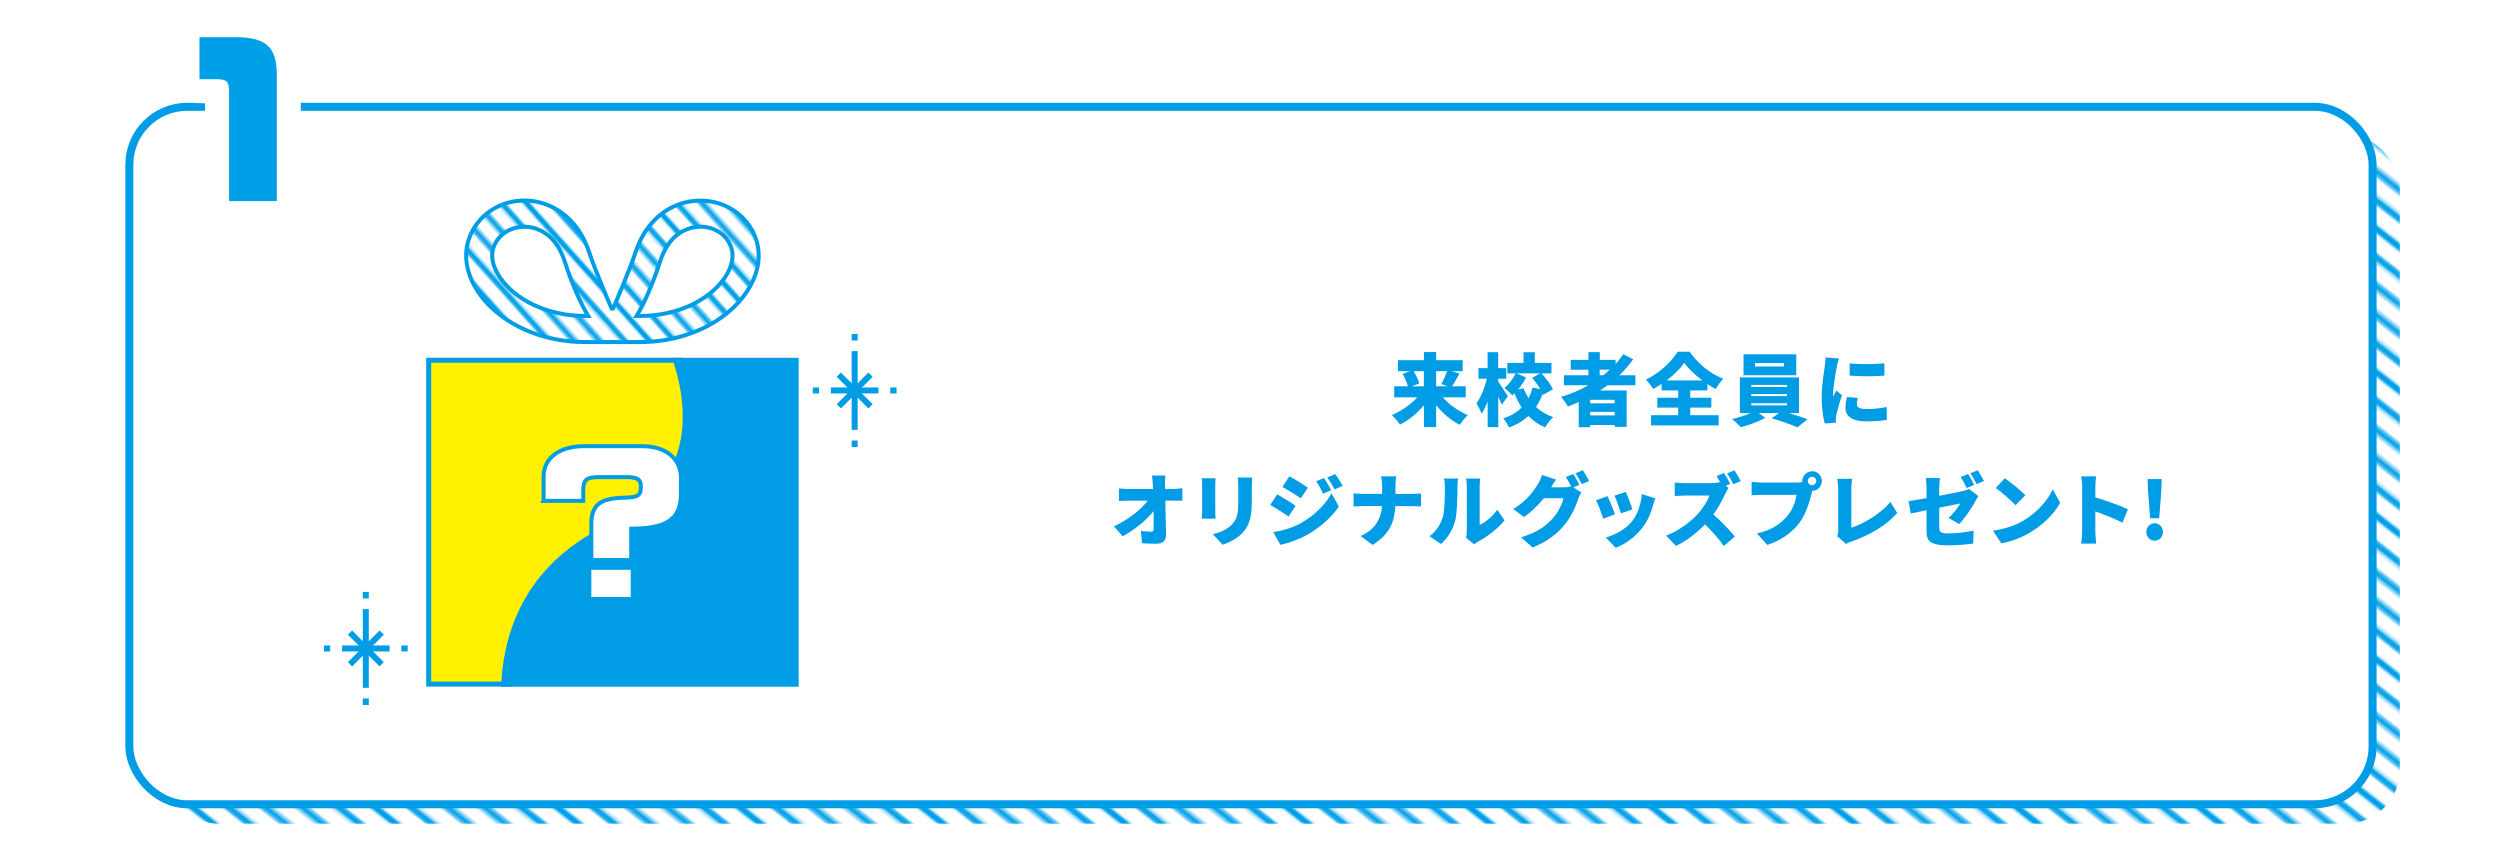 <?xml version="1.0" encoding="UTF-8"?><svg id="_レイヤー_5" xmlns="http://www.w3.org/2000/svg" width="375" height="130" xmlns:xlink="http://www.w3.org/1999/xlink" viewBox="0 0 375 130"><defs><style>.cls-1,.cls-2,.cls-3,.cls-4,.cls-5,.cls-6,.cls-7{fill:none;}.cls-8{fill:url(#_新規パターンスウォッチ_10);}.cls-2{stroke-width:1.5px;}.cls-2,.cls-9,.cls-4,.cls-5,.cls-6{stroke:#009ce5;}.cls-2,.cls-9,.cls-4,.cls-6{stroke-miterlimit:10;}.cls-3{stroke:#00a0e9;stroke-width:2.16px;}.cls-9,.cls-10{fill:#fff;}.cls-9,.cls-6{stroke-width:.6px;}.cls-11{fill:#fff100;}.cls-12{fill:#00a0e9;}.cls-13{fill:#009ce5;}.cls-4{stroke-width:.9px;}.cls-5{stroke-width:2.4px;}.cls-5,.cls-7{stroke-linecap:round;stroke-linejoin:round;}.cls-7{stroke:#fff;stroke-width:7.2px;}.cls-14{fill:url(#_新規パターンスウォッチ_10-2);}</style><pattern id="_新規パターンスウォッチ_10" x="0" y="0" width="72" height="72" patternTransform="translate(-10328.71 -6444.38) rotate(-141.81) scale(.45 .47) skewX(6.47)" patternUnits="userSpaceOnUse" viewBox="0 0 72 72"><rect class="cls-1" width="72" height="72"/><line class="cls-3" x1="71.75" y1="68.4" x2="144.25" y2="68.4"/><line class="cls-3" x1="71.75" y1="54" x2="144.25" y2="54"/><line class="cls-3" x1="71.75" y1="39.6" x2="144.25" y2="39.6"/><line class="cls-3" x1="71.75" y1="25.2" x2="144.25" y2="25.2"/><line class="cls-3" x1="71.75" y1="10.8" x2="144.25" y2="10.8"/><line class="cls-3" x1="71.75" y1="61.2" x2="144.25" y2="61.2"/><line class="cls-3" x1="71.75" y1="46.8" x2="144.25" y2="46.8"/><line class="cls-3" x1="71.75" y1="32.4" x2="144.25" y2="32.4"/><line class="cls-3" x1="71.75" y1="18" x2="144.25" y2="18"/><line class="cls-3" x1="71.75" y1="3.6" x2="144.25" y2="3.6"/><line class="cls-3" x1="-.25" y1="68.4" x2="72.25" y2="68.4"/><line class="cls-3" x1="-.25" y1="54" x2="72.25" y2="54"/><line class="cls-3" x1="-.25" y1="39.6" x2="72.25" y2="39.6"/><line class="cls-3" x1="-.25" y1="25.2" x2="72.25" y2="25.2"/><line class="cls-3" x1="-.25" y1="10.8" x2="72.25" y2="10.8"/><line class="cls-3" x1="-.25" y1="61.2" x2="72.25" y2="61.2"/><line class="cls-3" x1="-.25" y1="46.8" x2="72.25" y2="46.8"/><line class="cls-3" x1="-.25" y1="32.4" x2="72.25" y2="32.4"/><line class="cls-3" x1="-.25" y1="18" x2="72.25" y2="18"/><line class="cls-3" x1="-.25" y1="3.6" x2="72.25" y2="3.6"/><line class="cls-3" x1="-72.25" y1="68.4" x2=".25" y2="68.4"/><line class="cls-3" x1="-72.25" y1="54" x2=".25" y2="54"/><line class="cls-3" x1="-72.25" y1="39.6" x2=".25" y2="39.6"/><line class="cls-3" x1="-72.25" y1="25.2" x2=".25" y2="25.2"/><line class="cls-3" x1="-72.25" y1="10.8" x2=".25" y2="10.8"/><line class="cls-3" x1="-72.25" y1="61.2" x2=".25" y2="61.2"/><line class="cls-3" x1="-72.25" y1="46.8" x2=".25" y2="46.8"/><line class="cls-3" x1="-72.25" y1="32.4" x2=".25" y2="32.4"/><line class="cls-3" x1="-72.25" y1="18" x2=".25" y2="18"/><line class="cls-3" x1="-72.25" y1="3.6" x2=".25" y2="3.6"/></pattern><pattern id="_新規パターンスウォッチ_10-2" patternTransform="translate(-9475.86 -5797.97) rotate(-131.81) scale(.37 .39) skewX(6.47)" xlink:href="#_新規パターンスウォッチ_10"/></defs><rect class="cls-8" x="24.68" y="20.13" width="335.29" height="103.42" rx="8.09" ry="8.09"/><rect class="cls-5" x="20" y="16.62" width="335.29" height="103.42" rx="8.09" ry="8.09"/><rect class="cls-10" x="20" y="16.62" width="335.29" height="103.42" rx="8.09" ry="8.09"/><path class="cls-6" d="m103.01,50.22c3.2-1.05,5.84-2.76,7.73-4.83.94-1.03,1.7-2.16,2.23-3.35.53-1.19.83-2.44.83-3.71,0-.84-.13-1.69-.42-2.5-.31-.91-.77-1.73-1.34-2.45-.85-1.07-1.93-1.9-3.13-2.45-1.2-.55-2.51-.84-3.86-.84-.98,0-1.98.16-2.95.47-1.46.48-2.85,1.33-4.03,2.57-1.18,1.23-2.13,2.83-2.76,4.77-.82,2.52-3.27,8.23-3.34,8.37h-.23c-.07-.14-2.52-5.85-3.34-8.37-.42-1.29-.98-2.43-1.66-3.42-1.02-1.47-2.3-2.59-3.7-3.32-1.4-.73-2.91-1.08-4.38-1.08-1.79,0-3.54.51-5.01,1.49-.74.49-1.41,1.09-1.97,1.81-.57.71-1.02,1.54-1.34,2.45-.28.81-.42,1.66-.42,2.5,0,.85.13,1.69.38,2.5.43,1.43,1.2,2.79,2.22,4.03,1.54,1.86,3.67,3.46,6.26,4.61,2.59,1.15,5.64,1.84,9.01,1.84,1.91,0,4,.02,4.07,0,.07.02,2.16,0,4.07,0,2.57,0,4.95-.4,7.08-1.1Zm-2.81-13.51c.67-.97,1.46-1.64,2.29-2.07.83-.43,1.71-.63,2.57-.64,1.04,0,2.05.3,2.85.84.41.27.76.59,1.06.97.3.38.54.81.71,1.3.13.39.2.79.2,1.22,0,.43-.07.89-.21,1.38-.25.85-.75,1.76-1.49,2.66-1.1,1.34-2.75,2.61-4.83,3.53-2.08.92-4.59,1.5-7.42,1.5-.15,0-.3,0-.44,0,1.03-1.73,2.27-4.34,3.56-8.28.31-.96.71-1.75,1.16-2.4Zm-25.88,3.74c-.34-.76-.49-1.47-.49-2.12,0-.43.07-.84.2-1.22h0c.17-.49.41-.92.71-1.3.44-.56,1.02-1.01,1.7-1.32.67-.31,1.43-.48,2.21-.48.57,0,1.16.09,1.73.28.86.28,1.68.78,2.42,1.55.74.77,1.4,1.83,1.87,3.27,1.28,3.94,2.53,6.56,3.56,8.28-.14,0-.29,0-.44,0-2.16,0-4.13-.34-5.86-.91-2.6-.85-4.68-2.23-6.06-3.75-.69-.76-1.21-1.54-1.54-2.29Z"/><path class="cls-14" d="m103.01,50.22c3.2-1.05,5.84-2.76,7.73-4.83.94-1.03,1.7-2.16,2.23-3.35.53-1.19.83-2.44.83-3.71,0-.84-.13-1.69-.42-2.5-.31-.91-.77-1.73-1.34-2.45-.85-1.07-1.93-1.9-3.13-2.45-1.2-.55-2.51-.84-3.86-.84-.98,0-1.98.16-2.95.47-1.46.48-2.85,1.33-4.03,2.57-1.18,1.23-2.13,2.83-2.76,4.77-.82,2.52-3.27,8.23-3.34,8.37h-.23c-.07-.14-2.52-5.85-3.34-8.37-.42-1.29-.98-2.43-1.66-3.42-1.02-1.47-2.3-2.59-3.7-3.32-1.4-.73-2.91-1.08-4.38-1.08-1.79,0-3.54.51-5.01,1.49-.74.49-1.41,1.09-1.97,1.81-.57.71-1.02,1.54-1.34,2.45-.28.81-.42,1.66-.42,2.5,0,.85.13,1.69.38,2.5.43,1.43,1.2,2.79,2.22,4.03,1.54,1.86,3.67,3.46,6.26,4.61,2.59,1.15,5.64,1.84,9.01,1.84,1.91,0,4,.02,4.07,0,.07.02,2.16,0,4.07,0,2.57,0,4.95-.4,7.08-1.1Zm-2.81-13.51c.67-.97,1.46-1.64,2.29-2.07.83-.43,1.71-.63,2.57-.64,1.04,0,2.05.3,2.85.84.41.27.76.59,1.06.97.3.38.54.81.71,1.3.13.39.2.79.2,1.22,0,.43-.07.89-.21,1.38-.25.85-.75,1.76-1.49,2.66-1.1,1.34-2.75,2.61-4.83,3.53-2.08.92-4.59,1.5-7.42,1.5-.15,0-.3,0-.44,0,1.03-1.73,2.27-4.34,3.56-8.28.31-.96.71-1.75,1.16-2.4Zm-25.88,3.74c-.34-.76-.49-1.47-.49-2.12,0-.43.07-.84.2-1.22h0c.17-.49.41-.92.71-1.3.44-.56,1.02-1.01,1.7-1.32.67-.31,1.43-.48,2.21-.48.57,0,1.16.09,1.73.28.86.28,1.68.78,2.42,1.55.74.77,1.4,1.83,1.87,3.27,1.28,3.94,2.53,6.56,3.56,8.28-.14,0-.29,0-.44,0-2.16,0-4.13-.34-5.86-.91-2.6-.85-4.68-2.23-6.06-3.75-.69-.76-1.21-1.54-1.54-2.29Z"/><path class="cls-2" d="m91.6,79.34c12.93-6.12,12.71-16.93,10.25-24.93h-37.17s0,31.41,0,31.41v16.42s11.26,0,11.26,0c.49-7.89,3.87-17.34,15.65-22.91Z"/><path class="cls-11" d="m91.6,79.34c12.93-6.12,12.71-16.93,10.25-24.93h-37.17s0,31.41,0,31.41v16.42s11.26,0,11.26,0c.49-7.89,3.87-17.34,15.65-22.91Z"/><path class="cls-2" d="m119.04,54.42h-17.19c2.45,7.99,2.67,18.81-10.25,24.93-11.78,5.57-15.16,15.02-15.65,22.91h43.1s0-47.84,0-47.84Z"/><path class="cls-13" d="m119.04,54.42h-17.19c2.45,7.99,2.67,18.81-10.25,24.93-11.78,5.57-15.16,15.02-15.65,22.91h43.1s0-47.84,0-47.84Z"/><path class="cls-9" d="m81.54,75.11v-3.65c0-2.75,2.38-4.53,6.03-4.53h8.89c3.45.05,5.63,1.85,5.68,4.68v2.63c-.05,3.58-2.1,5.01-7.21,5.06h-.25s0,4.71,0,4.71h-5.98s0-5.58,0-5.58c.08-2.73,1.35-3.7,4.98-3.78,2.05-.05,2.45-.33,2.45-1.65,0-1.08-.5-1.43-2.08-1.43h-4.36c-1.73.03-2.18.4-2.2,1.93v1.63s-5.96,0-5.96,0Zm6.86,10.06h6.51s0,4.68,0,4.68h-6.51s0-4.68,0-4.68Z"/><path class="cls-13" d="m216.41,59.59c.97,1.1,2.36,2.1,3.77,2.68-.39.34-.95,1.02-1.21,1.46-1.33-.68-2.56-1.72-3.55-2.94v3.27h-1.83v-3.27c-1.02,1.21-2.27,2.24-3.6,2.91-.27-.43-.83-1.1-1.22-1.44,1.42-.59,2.83-1.57,3.82-2.66h-3.46v-1.65h2.05c-.13-.54-.46-1.29-.79-1.86l1.1-.41h-1.8v-1.65h3.9v-1.22h1.83v1.22h3.98v1.65h-1.67l1.2.34c-.39.72-.79,1.42-1.12,1.93h2.05v1.65h-3.43Zm-4.38-3.92c.38.59.72,1.31.85,1.84l-1.11.44h1.81v-2.27h-1.55Zm3.39,0v2.27h1.75l-.98-.32c.31-.54.65-1.31.87-1.95h-1.63Z"/><path class="cls-13" d="m225.26,60.7c-.13-.34-.32-.78-.52-1.22v4.59h-1.59v-3.85c-.27.72-.58,1.36-.92,1.85-.14-.47-.51-1.15-.76-1.57.67-.91,1.25-2.38,1.57-3.69h-1.27v-1.59h1.37v-2.39h1.59v2.39h1.21v1.59h-1.21v.43c.33.44,1.24,1.87,1.45,2.2l-.92,1.27Zm6.22-1.49l-.07-.18c-.27.72-.59,1.4-1.01,2.02.71.65,1.56,1.17,2.57,1.52-.39.36-.94,1.07-1.2,1.54-.98-.41-1.81-.99-2.51-1.71-.77.72-1.72,1.3-2.9,1.71-.18-.39-.59-1.04-.87-1.37,1.16-.36,2.07-.91,2.76-1.61-.42-.64-.77-1.36-1.08-2.13-.12.11-.22.21-.34.31-.26-.33-.8-.83-1.17-1.11.66-.51,1.3-1.39,1.69-2.19h-1.25v-1.57h2.43v-1.6h1.69v1.6h2.5v1.57h-1.49c.67.72,1.4,1.67,1.71,2.37l-1.46.84Zm-2.95-.99c.2.53.45,1.03.76,1.5.26-.5.45-1.03.58-1.59l1.18.23c-.34-.57-.81-1.18-1.23-1.68l1.2-.68h-3.56l1.46.62c-.34.65-.76,1.28-1.22,1.82l.84-.22Z"/><path class="cls-13" d="m241.13,57.79c-.36.27-.73.53-1.11.78h3.98v5.46h-1.8v-.28h-3.67v.33h-1.72v-3.77c-.53.24-1.09.45-1.63.65-.2-.37-.71-1.08-1.02-1.42,1.45-.44,2.83-1.03,4.1-1.75h-3.67v-1.5h3.67v-.83h-2.65v-1.48h2.65v-1.16h1.71v1.16h2.37v.62c.43-.46.8-.96,1.15-1.47l1.48.76c-.6.86-1.29,1.67-2.06,2.4h2.4v1.5h-4.17Zm1.07,2.18h-3.67v.53h3.67v-.53Zm0,2.34v-.53h-3.67v.53h3.67Zm-2.24-6.03h.54c.34-.26.66-.54.97-.83h-1.52v.83Z"/><path class="cls-13" d="m253.56,62.28h4.24v1.53h-10.14v-1.53h4.07v-1.14h-3.13v-1.48h3.13v-1.1h-2.49v-.97c-.41.27-.83.52-1.27.76-.22-.4-.71-1.04-1.09-1.4,2.04-.98,3.92-2.77,4.77-4.19h1.8c1.29,1.86,3.14,3.32,5.04,4.05-.44.45-.82,1.02-1.14,1.55-.41-.22-.83-.47-1.24-.75v.95h-2.57v1.1h3.16v1.48h-3.16v1.14Zm1.79-5.22c-1.1-.82-2.1-1.76-2.71-2.62-.63.88-1.55,1.8-2.64,2.62h5.35Z"/><path class="cls-13" d="m268.32,61.95c1.01.3,2.05.66,2.81.94l-1.53,1.21c-.95-.43-2.59-1.01-3.87-1.36l1.11-.78h-3.03l.99.71c-.95.54-2.49,1.12-3.68,1.41-.32-.36-.9-.9-1.31-1.23.92-.19,1.98-.53,2.77-.89h-1.6v-5.35h8.87v5.35h-1.53Zm1.12-5.66h-7.91v-3.14h7.91v3.14Zm-6.75,1.76h5.35v-.31h-5.35v.31Zm0,1.37h5.35v-.31h-5.35v.31Zm0,1.39h5.35v-.32h-5.35v.32Zm4.91-6.35h-4.35v.51h4.35v-.51Z"/><path class="cls-13" d="m275.53,54.99c-.13.62-.57,3.13-.57,4.23,0,.04,0,.23.01.27.17-.33.31-.57.46-.91l.86.69c-.35,1.08-.72,2.38-.85,3.04-.04.18-.07.46-.07.57,0,.13,0,.34.01.53l-1.66.11c-.24-.79-.47-2.29-.47-3.9,0-1.81.34-3.79.46-4.67.05-.36.13-.89.14-1.34l2,.17c-.11.27-.28.99-.33,1.21Zm3.01,5.65c0,.52.5.72,1.47.72,1.05,0,1.91-.09,2.98-.32l.04,1.94c-.78.14-1.72.23-3.11.23-2.07,0-3.1-.77-3.1-2.04,0-.51.07-1.01.21-1.62l1.63.14c-.08.38-.12.64-.12.95Zm4.12-6.15v1.85c-1.55.13-3.62.14-5.21,0v-1.84c1.54.19,3.88.13,5.21-.01Z"/><path class="cls-13" d="m174.74,72.65c0,.22.01.45.01.69h1.25c.43,0,1.04-.06,1.35-.11v1.88c-.43-.01-.91-.02-1.24-.02h-1.31c.04,1.69.08,3.47.11,5.13.01.84-.46,1.34-1.47,1.34-.78,0-1.42-.02-2.14-.07l-.17-1.86c.52.08,1.15.13,1.53.13.27,0,.39-.15.39-.5,0-.7,0-1.6-.01-2.59-1.07,1.35-2.91,2.85-4.64,3.77l-1.31-1.49c2.24-1.05,4.11-2.55,5.06-3.85h-2.83c-.45,0-1.04.02-1.48.05v-1.89c.33.05,1.01.09,1.43.09h3.69c-.01-.24-.02-.46-.04-.69-.04-.54-.07-.97-.13-1.33h2.02c-.06.4-.08.92-.07,1.33Z"/><path class="cls-13" d="m182.29,72.67v4.03c0,.3.02.79.05,1.1h-2.08c.01-.24.06-.75.06-1.11v-4.01c0-.23-.01-.64-.05-.94h2.07c-.02.3-.05.51-.05.94Zm5.48.24v2.58c0,2.38-.56,3.56-1.46,4.51-.79.83-2.04,1.43-2.9,1.71l-1.5-1.59c1.23-.27,2.16-.71,2.87-1.44.79-.84.96-1.68.96-3.32v-2.45c0-.52-.04-.92-.08-1.28h2.17c-.02.36-.05.76-.05,1.28Z"/><path class="cls-13" d="m194.34,75.87l-1.05,1.61c-.72-.5-1.92-1.28-2.76-1.73l1.04-1.59c.85.45,2.11,1.24,2.77,1.71Zm.71,2.64c2.04-1.12,3.74-2.79,4.68-4.5l1.1,1.97c-1.14,1.67-2.83,3.15-4.8,4.27-1.21.67-2.95,1.29-3.97,1.46l-1.08-1.89c1.34-.22,2.72-.58,4.06-1.3Zm1.14-5.36l-1.07,1.59c-.71-.47-1.92-1.24-2.75-1.71l1.04-1.59c.83.45,2.1,1.24,2.77,1.71Zm3.48.38l-1.22.52c-.38-.82-.57-1.21-1.03-1.86l1.18-.49c.36.53.81,1.29,1.07,1.82Zm1.72-.65l-1.21.53c-.42-.82-.64-1.16-1.1-1.79l1.21-.5c.39.51.82,1.24,1.1,1.75Z"/><path class="cls-13" d="m207.16,71.45h2.27c-.08.45-.11,1.14-.11,1.52v1.12h2.39c.63,0,1.16-.05,1.44-.08v1.97c-.28-.02-.92-.06-1.46-.06h-2.39c-.11,2.26-.8,4.23-3.42,5.81l-1.79-1.33c2.34-1.05,3.07-2.69,3.21-4.49h-2.77c-.56,0-1.05.04-1.49.07v-1.99c.43.05.94.09,1.44.09h2.84v-1.14c0-.41-.05-1.05-.18-1.5Z"/><path class="cls-13" d="m216.39,77.63c.33-.97.34-3.15.34-4.63,0-.56-.05-.9-.13-1.22h2.11s-.09.63-.09,1.2c0,1.46-.04,3.93-.34,5.13-.37,1.37-1.09,2.55-2.12,3.48l-1.75-1.16c1.08-.75,1.68-1.86,1.99-2.79Zm3.63,2.05v-6.8c0-.58-.11-1.1-.11-1.1h2.13s-.09.53-.09,1.11v5.83c.89-.37,1.89-1.22,2.63-2.26l1.1,1.59c-.96,1.22-2.69,2.53-4,3.21-.28.15-.44.3-.57.39l-1.2-.98c.06-.25.11-.62.11-.98Z"/><path class="cls-13" d="m236.9,72.73l-.91.38,1.21.75c-.15.26-.34.62-.46.97-.32.98-.96,2.55-2.05,3.88-1.15,1.41-2.58,2.5-4.81,3.41l-1.71-1.52c2.56-.78,3.79-1.79,4.8-2.91.75-.83,1.41-2.19,1.56-2.96h-2.95c-.84,1.05-1.89,2.07-2.98,2.83l-1.61-1.2c2.1-1.29,3.05-2.71,3.68-3.71.21-.33.5-.95.63-1.41l2.1.69c-.27.38-.56.86-.73,1.17h1.91c.35,0,.78-.05,1.09-.13-.22-.46-.52-1.03-.79-1.42l1.11-.45c.3.44.71,1.21.92,1.62Zm1.47-.58l-1.11.47c-.24-.49-.62-1.18-.94-1.63l1.11-.45c.31.45.73,1.21.94,1.61Z"/><path class="cls-13" d="m242.24,77.15l-1.75.65c-.2-.64-.77-2.19-1.09-2.76l1.73-.62c.33.66.88,2.04,1.11,2.72Zm5.72-1.36c-.31,1.14-.81,2.34-1.59,3.36-1.1,1.44-2.59,2.47-4.01,3.02l-1.5-1.54c1.25-.32,2.98-1.22,3.97-2.46.78-.98,1.34-2.59,1.44-4.06l2.02.65c-.17.46-.25.75-.33,1.03Zm-3.09.62l-1.72.59c-.17-.59-.66-1.99-.98-2.65l1.71-.56c.24.52.82,2.06.99,2.62Z"/><path class="cls-13" d="m259.52,72.59l-.66.28.43.31c-.11.15-.36.57-.49.86-.39.88-1.02,2.06-1.79,3.13,1.15.99,2.57,2.5,3.22,3.3l-1.65,1.43c-.76-1.08-1.76-2.21-2.83-3.24-1.24,1.29-2.79,2.49-4.35,3.23l-1.49-1.55c1.92-.7,3.79-2.16,4.84-3.33.77-.88,1.41-1.92,1.66-2.68h-3.68c-.53,0-1.18.07-1.52.09v-2.04c.41.06,1.17.09,1.52.09h3.96c.53,0,1.04-.07,1.33-.15-.17-.32-.36-.65-.53-.92l1.11-.45c.31.46.75,1.24.92,1.62Zm1.59-.43l-1.11.47c-.24-.49-.63-1.18-.94-1.63l1.11-.45c.31.45.73,1.21.94,1.61Z"/><path class="cls-13" d="m271.81,70.68c.81,0,1.47.66,1.47,1.47s-.66,1.47-1.43,1.47c-.06.18-.11.36-.14.5-.28,1.11-.77,2.91-1.79,4.29-1.07,1.43-2.74,2.65-4.82,3.33l-1.56-1.72c2.38-.53,3.72-1.57,4.65-2.74.76-.94,1.15-2.11,1.3-3.05h-5.21c-.58,0-1.23.04-1.54.06v-2.02c.37.05,1.15.11,1.54.11h5.22c.2,0,.53-.01.85-.06-.01-.05-.01-.09-.01-.15,0-.81.66-1.47,1.47-1.47Zm0,2.1c.34,0,.63-.28.63-.63s-.28-.63-.63-.63-.63.28-.63.63.28.63.63.63Z"/><path class="cls-13" d="m275.73,79.54v-6.23c0-.52-.07-1.1-.15-1.49h2.25c-.08.54-.13.97-.13,1.49v5.84c1.74-.53,4.32-2.02,5.86-3.85l1.02,1.63c-1.67,1.95-4.14,3.34-6.84,4.29-.18.06-.49.15-.82.38l-1.36-1.18c.17-.36.18-.58.18-.88Z"/><path class="cls-13" d="m288.98,76.53c-.98.2-1.85.38-2.36.5l-.34-1.87c.57-.07,1.58-.24,2.7-.44v-1.49c0-.43-.05-1.15-.11-1.52h2.13c-.06.37-.12,1.08-.12,1.52v1.14c1.54-.28,2.98-.58,3.53-.71.38-.09.7-.18.96-.32l1.39,1.08c-.12.19-.32.5-.44.73-.51.99-1.67,2.7-2.46,3.46l-1.57-.92c.72-.64,1.44-1.6,1.76-2.17-.43.08-1.73.34-3.16.63v2.91c0,.7.15.95,1.38.95s2.59-.18,3.77-.41l-.06,1.94c-.94.13-2.49.26-3.65.26-2.97,0-3.35-.69-3.35-2.23v-3.03Zm7.15-3.8l-1.12.47c-.25-.49-.59-1.18-.91-1.65l1.11-.45c.3.44.71,1.21.92,1.62Zm1.47-.58l-1.11.47c-.24-.49-.62-1.18-.94-1.63l1.11-.45c.31.45.73,1.21.94,1.61Z"/><path class="cls-13" d="m303.4,78.16c2.13-1.23,3.73-3.07,4.52-4.74l1.11,2.02c-.95,1.68-2.63,3.33-4.61,4.49-1.21.71-2.75,1.33-4.24,1.56l-1.22-1.89c1.74-.24,3.27-.77,4.43-1.44Zm.4-3.87l-1.47,1.5c-.63-.69-2.12-1.99-2.97-2.59l1.36-1.46c.82.56,2.37,1.79,3.08,2.55Z"/><path class="cls-13" d="m312.32,72.99c0-.47-.05-1.09-.14-1.54h2.24c-.05.45-.12.97-.12,1.54v1.62c1.6.46,3.9,1.3,4.89,1.79l-.82,2c-1.2-.62-2.82-1.24-4.07-1.69v3.04c0,.32.07,1.26.13,1.79h-2.25c.08-.51.14-1.3.14-1.79v-6.76Z"/><path class="cls-13" d="m321.95,79.79c0-.73.52-1.3,1.24-1.3s1.25.57,1.25,1.3-.52,1.31-1.25,1.31-1.24-.58-1.24-1.31Zm.26-6.05l-.07-1.88h2.12l-.07,1.88-.31,4h-1.36l-.31-4Z"/><path class="cls-7" d="m29.92,5.58h5.8c4.18.11,5.68,1.48,5.8,5.26v19.32h-7.16V13.9c0-1.68-.28-1.99-1.85-2.02h-2.59v-6.31Z"/><path class="cls-12" d="m29.92,5.58h5.8c4.18.11,5.68,1.48,5.8,5.26v19.32h-7.16V13.9c0-1.68-.28-1.99-1.85-2.02h-2.59v-6.31Z"/><line class="cls-4" x1="54.87" y1="91.37" x2="54.87" y2="103.17"/><line class="cls-4" x1="51.31" y1="97.27" x2="58.44" y2="97.27"/><line class="cls-4" x1="57.25" y1="99.64" x2="52.5" y2="94.89"/><line class="cls-4" x1="52.5" y1="99.64" x2="57.25" y2="94.89"/><line class="cls-4" x1="48.59" y1="97.27" x2="49.53" y2="97.27"/><line class="cls-4" x1="60.21" y1="97.27" x2="61.15" y2="97.27"/><line class="cls-4" x1="54.87" y1="104.77" x2="54.87" y2="105.75"/><line class="cls-4" x1="54.87" y1="88.79" x2="54.87" y2="89.77"/><line class="cls-4" x1="128.2" y1="52.67" x2="128.2" y2="64.48"/><line class="cls-4" x1="124.63" y1="58.57" x2="131.77" y2="58.57"/><line class="cls-4" x1="130.58" y1="60.95" x2="125.82" y2="56.2"/><line class="cls-4" x1="125.82" y1="60.95" x2="130.58" y2="56.2"/><line class="cls-4" x1="121.92" y1="58.57" x2="122.86" y2="58.57"/><line class="cls-4" x1="133.54" y1="58.57" x2="134.48" y2="58.57"/><line class="cls-4" x1="128.2" y1="66.08" x2="128.2" y2="67.05"/><line class="cls-4" x1="128.2" y1="50.09" x2="128.2" y2="51.07"/></svg>
